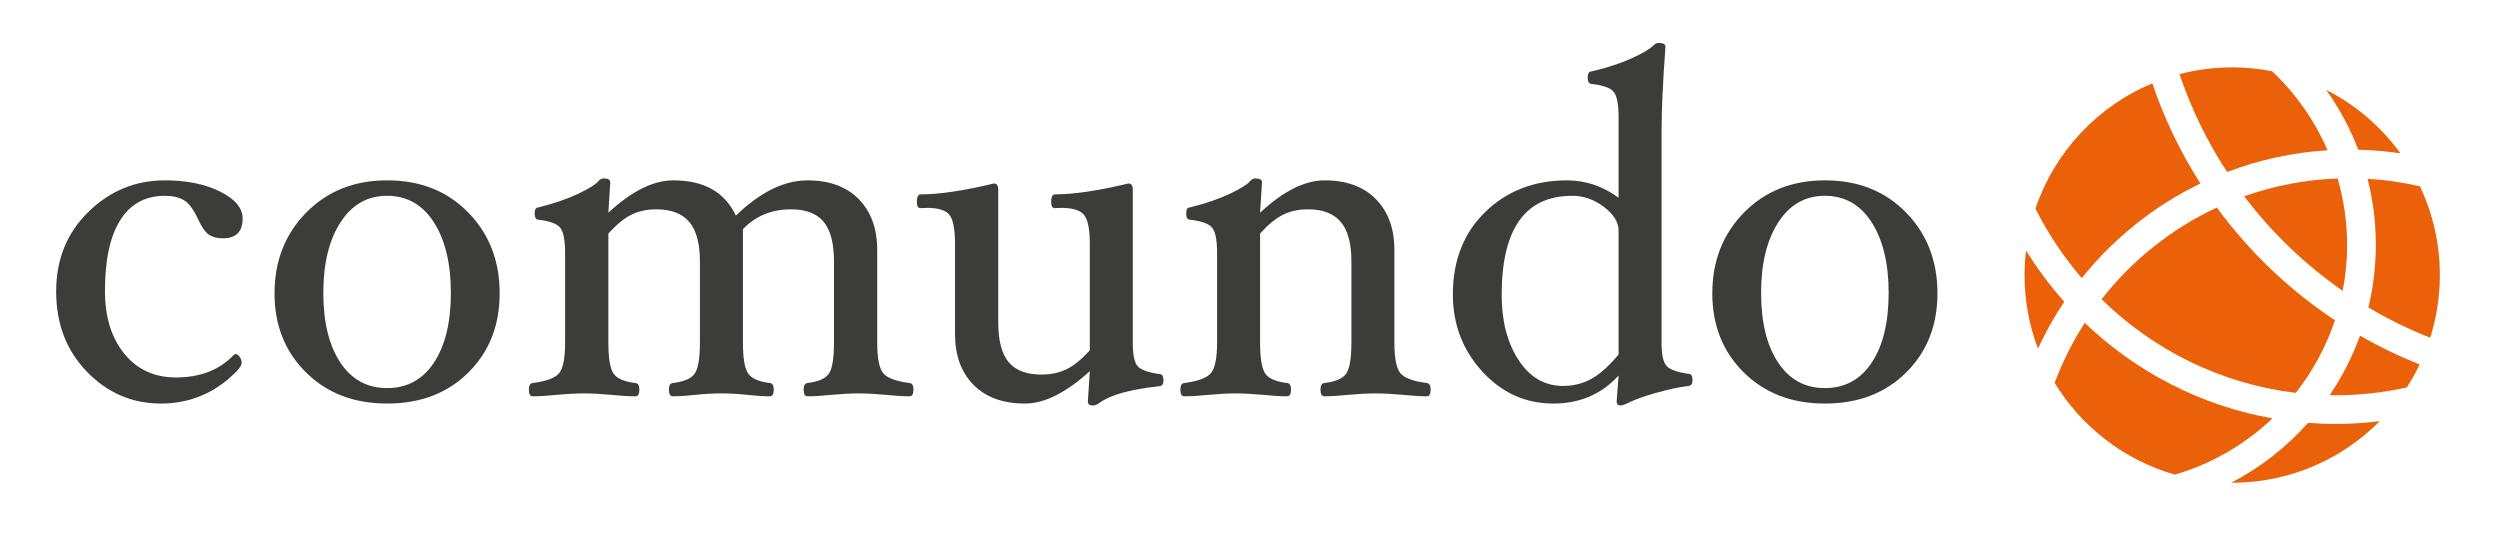 <?xml version="1.0" encoding="utf-8"?>
<!-- Generator: Adobe Illustrator 24.0.0, SVG Export Plug-In . SVG Version: 6.00 Build 0)  -->
<svg version="1.1" id="Ebene_1" xmlns="http://www.w3.org/2000/svg" xmlns:xlink="http://www.w3.org/1999/xlink" x="0px" y="0px"
	 viewBox="0 0 217.276 46.445" style="enable-background:new 0 0 217.276 46.445;" xml:space="preserve">
<style type="text/css">
	.st0{fill:#3C3C3B;}
	.st1{fill:#EA6109;}
</style>
<g>
	<path class="st0" d="M21.088,18.991c0,1.148-0.574,1.721-1.722,1.721c-0.49,0-0.892-0.104-1.207-0.315
		c-0.315-0.209-0.633-0.664-0.955-1.364c-0.378-0.826-0.78-1.368-1.208-1.627c-0.426-0.259-0.983-0.388-1.669-0.388
		c-1.693,0-2.984,0.703-3.873,2.109c-0.889,1.407-1.333,3.462-1.333,6.162c0,2.254,0.559,4.07,1.679,5.449
		c1.12,1.379,2.617,2.067,4.493,2.067c2.128,0,3.814-0.664,5.06-1.994l0.105-0.042c0.126,0,0.248,0.081,0.367,0.242
		c0.119,0.16,0.179,0.339,0.179,0.535c0,0.28-0.409,0.763-1.228,1.448c-0.819,0.686-1.715,1.204-2.688,1.554
		c-0.973,0.35-2.005,0.525-3.096,0.525c-2.506,0-4.651-0.92-6.435-2.761c-1.785-1.84-2.677-4.167-2.677-6.981
		c0-2.785,0.934-5.091,2.802-6.917c1.869-1.827,4.084-2.74,6.645-2.74c1.89,0,3.489,0.326,4.798,0.976
		C20.433,17.301,21.088,18.081,21.088,18.991"/>
	<path class="st0" d="M39.185,25.457c0-2.561-0.494-4.608-1.48-6.141c-0.987-1.532-2.341-2.299-4.063-2.299
		c-1.708,0-3.058,0.77-4.052,2.31c-0.994,1.54-1.49,3.583-1.49,6.13c0,2.534,0.489,4.546,1.469,6.036
		c0.979,1.491,2.338,2.236,4.073,2.236c1.735,0,3.093-0.738,4.073-2.215C38.694,30.038,39.185,28.018,39.185,25.457
		 M43.426,25.499c0,2.785-0.908,5.078-2.722,6.876c-1.815,1.799-4.165,2.698-7.051,2.698c-2.887,0-5.241-0.903-7.062-2.709
		c-1.822-1.805-2.732-4.094-2.732-6.865c0-2.813,0.917-5.154,2.753-7.023c1.836-1.868,4.182-2.802,7.041-2.802
		c2.872,0,5.219,0.931,7.04,2.792C42.515,20.327,43.426,22.672,43.426,25.499"/>
	<path class="st0" d="M79.389,33.855c0,0.392-0.112,0.588-0.336,0.588c-0.56,0-1.246-0.042-2.058-0.126
		c-0.894-0.084-1.689-0.126-2.386-0.126c-0.683,0-1.47,0.042-2.362,0.126c-0.808,0.084-1.498,0.126-2.069,0.126
		c-0.223,0-0.335-0.196-0.335-0.588c0-0.35,0.112-0.539,0.335-0.567c0.95-0.112,1.571-0.385,1.864-0.819
		c0.293-0.433,0.44-1.343,0.44-2.729v-7.012c0-1.582-0.3-2.733-0.901-3.454c-0.6-0.721-1.542-1.081-2.826-1.081
		c-1.689,0-3.085,0.574-4.188,1.722v9.825c0,1.386,0.153,2.296,0.46,2.729c0.307,0.434,0.935,0.707,1.885,0.819
		c0.223,0.028,0.335,0.217,0.335,0.567c0,0.392-0.112,0.588-0.337,0.588c-0.561,0-1.214-0.042-1.957-0.126
		c-0.814-0.084-1.557-0.126-2.231-0.126c-0.701,0-1.466,0.042-2.293,0.126c-0.744,0.084-1.397,0.126-1.957,0.126
		c-0.225,0-0.337-0.196-0.337-0.588c0-0.35,0.112-0.539,0.337-0.567c0.969-0.112,1.603-0.385,1.905-0.819
		c0.301-0.433,0.453-1.343,0.453-2.729v-7.012c0-1.568-0.309-2.715-0.927-3.443c-0.617-0.728-1.571-1.092-2.862-1.092
		c-0.814,0-1.534,0.154-2.158,0.462s-1.295,0.853-2.01,1.638v9.447c0,1.386,0.15,2.296,0.452,2.729
		c0.302,0.434,0.937,0.707,1.906,0.819c0.224,0.028,0.336,0.217,0.336,0.567c0,0.392-0.112,0.588-0.335,0.588
		c-0.573,0-1.271-0.042-2.095-0.126c-0.908-0.084-1.704-0.126-2.388-0.126c-0.699,0-1.496,0.042-2.39,0.126
		c-0.798,0.084-1.484,0.126-2.058,0.126c-0.224,0-0.336-0.196-0.336-0.588c0-0.35,0.112-0.539,0.336-0.567
		c1.19-0.154,1.956-0.44,2.3-0.859c0.342-0.42,0.513-1.314,0.513-2.684v-7.757c0-1.117-0.143-1.851-0.43-2.2
		c-0.287-0.35-0.913-0.581-1.879-0.692c-0.224,0-0.335-0.185-0.335-0.557c0-0.343,0.111-0.514,0.334-0.514
		c1.381-0.35,2.532-0.746,3.453-1.186c0.921-0.441,1.5-0.801,1.737-1.081c0.139-0.168,0.293-0.253,0.461-0.253
		c0.39,0,0.586,0.113,0.586,0.337l-0.168,2.645c2.022-1.876,3.904-2.813,5.646-2.813c2.669,0,4.48,1.022,5.435,3.065
		c2.121-2.043,4.193-3.065,6.217-3.065c1.911,0,3.4,0.546,4.468,1.637c1.067,1.092,1.601,2.561,1.601,4.409v8.02
		c0,1.372,0.171,2.267,0.514,2.687c0.343,0.42,1.109,0.707,2.299,0.861C79.277,33.316,79.389,33.505,79.389,33.855"/>
	<path class="st0" d="M101.118,33.069c0,0.3-0.112,0.464-0.336,0.493c-2.547,0.276-4.29,0.76-5.227,1.452
		c-0.196,0.151-0.392,0.227-0.588,0.227c-0.28,0-0.42-0.112-0.42-0.336l0.168-2.645
		c-2.072,1.876-3.947,2.813-5.627,2.813c-1.917,0-3.411-0.543-4.482-1.629c-1.071-1.085-1.606-2.561-1.606-4.425v-7.861
		c0-1.247-0.161-2.074-0.483-2.481c-0.322-0.406-0.959-0.609-1.91-0.609c-0.182,0-0.386,0.007-0.609,0.021
		c-0.21,0-0.315-0.179-0.315-0.537c0-0.44,0.111-0.66,0.335-0.66c1.618,0,3.739-0.315,6.363-0.945
		c0.251,0,0.377,0.175,0.377,0.525v11.547c0,1.582,0.302,2.733,0.905,3.454c0.604,0.721,1.551,1.081,2.842,1.081
		c0.828,0,1.557-0.155,2.189-0.463c0.631-0.308,1.305-0.854,2.021-1.639v-9.294c0-1.233-0.165-2.057-0.493-2.47
		c-0.329-0.413-0.984-0.62-1.964-0.62c-0.167,0-0.364,0.007-0.587,0.021c-0.21,0-0.315-0.179-0.315-0.537
		c0-0.44,0.112-0.66,0.336-0.66c1.623,0,3.751-0.315,6.382-0.945c0.252,0,0.378,0.175,0.378,0.525v13.395
		c0,0.965,0.137,1.613,0.409,1.942c0.273,0.328,0.913,0.563,1.921,0.703C101.006,32.512,101.118,32.697,101.118,33.069"
		/>
	<path class="st0" d="M124.338,33.855c0,0.392-0.113,0.588-0.336,0.588c-0.56,0-1.246-0.042-2.058-0.126
		c-0.894-0.084-1.683-0.126-2.367-0.126c-0.698,0-1.499,0.042-2.407,0.126c-0.823,0.084-1.514,0.126-2.071,0.126
		c-0.224,0-0.335-0.196-0.335-0.588c0-0.35,0.112-0.539,0.336-0.567c0.966-0.112,1.599-0.385,1.9-0.819
		c0.301-0.433,0.452-1.343,0.452-2.729v-7.012c0-1.568-0.308-2.715-0.924-3.443c-0.617-0.728-1.568-1.092-2.856-1.092
		c-0.812,0-1.529,0.154-2.151,0.462c-0.624,0.308-1.292,0.853-2.006,1.638v9.447c0,1.386,0.151,2.296,0.452,2.729
		c0.3,0.434,0.934,0.707,1.9,0.819c0.224,0.028,0.336,0.217,0.336,0.567c0,0.392-0.112,0.588-0.336,0.588
		c-0.574,0-1.274-0.042-2.099-0.126c-0.911-0.084-1.708-0.126-2.394-0.126c-0.672,0-1.456,0.042-2.351,0.126
		c-0.826,0.084-1.526,0.126-2.1,0.126c-0.224,0-0.336-0.196-0.336-0.588c0-0.35,0.112-0.539,0.336-0.567
		c1.204-0.154,1.98-0.443,2.33-0.87c0.35-0.426,0.526-1.317,0.526-2.673v-7.757c0-1.117-0.144-1.851-0.431-2.2
		c-0.287-0.35-0.928-0.581-1.921-0.692c-0.224,0-0.336-0.185-0.336-0.557c0-0.343,0.112-0.514,0.336-0.514
		c1.386-0.35,2.541-0.746,3.464-1.186c0.924-0.441,1.504-0.801,1.743-1.081c0.139-0.168,0.294-0.253,0.462-0.253
		c0.391,0,0.587,0.113,0.587,0.337l-0.168,2.645c2.012-1.876,3.884-2.813,5.617-2.813c1.9,0,3.385,0.546,4.453,1.637
		c1.069,1.092,1.603,2.561,1.603,4.409v8.02c0,1.372,0.172,2.267,0.515,2.687c0.343,0.42,1.109,0.707,2.299,0.861
		C124.225,33.316,124.338,33.505,124.338,33.855"/>
	<path class="st0" d="M140.672,30.807v-10.766c0-0.727-0.424-1.413-1.27-2.057c-0.847-0.644-1.767-0.966-2.761-0.966
		c-4.087,0-6.13,2.873-6.13,8.619c0,2.27,0.489,4.156,1.469,5.655c0.979,1.499,2.267,2.249,3.863,2.249
		c0.909,0,1.735-0.207,2.477-0.621C139.062,32.507,139.846,31.802,140.672,30.807 M147.096,33.048
		c0,0.3-0.112,0.465-0.336,0.493c-0.797,0.098-1.723,0.294-2.777,0.588c-1.053,0.293-1.875,0.587-2.466,0.881
		c-0.31,0.154-0.535,0.231-0.675,0.231c-0.225,0-0.338-0.112-0.338-0.336l0.168-2.267c-1.484,1.624-3.374,2.435-5.669,2.435
		c-2.422,0-4.482-0.93-6.182-2.792c-1.701-1.861-2.552-4.094-2.552-6.697c0-2.953,0.941-5.343,2.824-7.17
		c1.883-1.826,4.244-2.739,7.086-2.739c1.624,0,3.121,0.503,4.493,1.511v-6.977c0-1.131-0.14-1.871-0.42-2.22
		c-0.28-0.349-0.924-0.579-1.932-0.692c-0.223-0.028-0.336-0.207-0.336-0.535c0-0.371,0.113-0.556,0.338-0.556
		c1.319-0.308,2.463-0.679,3.432-1.113c0.969-0.433,1.621-0.818,1.959-1.155c0.14-0.139,0.288-0.209,0.442-0.209
		c0.393,0,0.59,0.111,0.59,0.335c-0.224,3.049-0.336,5.483-0.336,7.301v18.483c0,0.965,0.139,1.612,0.419,1.94
		c0.28,0.329,0.924,0.564,1.932,0.703C146.984,32.491,147.096,32.677,147.096,33.048"/>
	<path class="st0" d="M164.143,25.457c0-2.561-0.494-4.608-1.48-6.141c-0.987-1.532-2.341-2.299-4.063-2.299
		c-1.708,0-3.058,0.77-4.052,2.31c-0.994,1.54-1.49,3.583-1.49,6.13c0,2.534,0.489,4.546,1.469,6.036
		c0.98,1.491,2.338,2.236,4.073,2.236c1.736,0,3.093-0.738,4.073-2.215C163.652,30.038,164.143,28.018,164.143,25.457
		 M168.384,25.499c0,2.785-0.908,5.078-2.722,6.876c-1.815,1.799-4.165,2.698-7.051,2.698
		c-2.887,0-5.241-0.903-7.062-2.709c-1.822-1.805-2.732-4.094-2.732-6.865c0-2.813,0.917-5.154,2.753-7.023
		c1.836-1.868,4.182-2.802,7.041-2.802c2.872,0,5.219,0.931,7.04,2.792
		C167.473,20.327,168.384,22.672,168.384,25.499"/>
	<path class="st1" d="M208.621,13.326c-1.676-2.312-3.886-4.21-6.45-5.514c1.137,1.597,2.079,3.341,2.788,5.2
		C206.199,13.046,207.423,13.146,208.621,13.326"/>
	<path class="st1" d="M200.594,36.749c-1.881,2.115-4.14,3.883-6.671,5.203c0.026,0,0.052,0.002,0.078,0.002
		c5.017,0,9.554-2.049,12.826-5.353c-1.268,0.157-2.557,0.247-3.866,0.247
		C202.164,36.848,201.376,36.808,200.594,36.749"/>
	<path class="st1" d="M206.484,21.29c0,1.869-0.227,3.685-0.645,5.428c1.708,1.016,3.504,1.897,5.371,2.636
		c0.544-1.72,0.839-3.55,0.839-5.449c0-2.759-0.621-5.372-1.728-7.711c-1.478-0.342-2.999-0.567-4.557-0.657
		C206.233,17.378,206.484,19.305,206.484,21.29"/>
	<path class="st1" d="M176.082,21.77c-0.083,0.701-0.13,1.412-0.13,2.135c0,2.25,0.415,4.402,1.167,6.389
		c0.659-1.419,1.422-2.781,2.287-4.069C178.175,24.844,177.064,23.352,176.082,21.77"/>
	<path class="st1" d="M181.189,28.062c-1.048,1.628-1.931,3.371-2.618,5.21c2.328,3.828,6.044,6.716,10.446,7.979
		c3.218-0.94,6.114-2.639,8.484-4.889C191.247,35.259,185.619,32.299,181.189,28.062"/>
	<path class="st1" d="M205.108,29.173c-0.664,1.84-1.552,3.574-2.634,5.168c0.163,0.002,0.324,0.012,0.487,0.012
		c2.132,0,4.209-0.238,6.213-0.68c0.413-0.64,0.79-1.307,1.121-2C208.499,30.962,206.767,30.126,205.108,29.173"/>
	<path class="st1" d="M191.239,15.946c-1.726-2.699-3.136-5.617-4.18-8.704c-4.768,1.989-8.496,5.965-10.158,10.892
		c1.097,2.181,2.452,4.205,4.025,6.033C183.698,20.717,187.216,17.891,191.239,15.946"/>
	<path class="st1" d="M197.475,6.194c-1.125-0.219-2.285-0.338-3.474-0.338c-1.583,0-3.118,0.206-4.58,0.589
		c1.023,3.025,2.42,5.879,4.14,8.505c2.74-1.047,5.671-1.7,8.727-1.891
		C201.159,10.451,199.511,8.121,197.475,6.194"/>
	<path class="st1" d="M192.665,18.036c-3.938,1.837-7.366,4.584-10.016,7.972c4.488,4.4,10.356,7.357,16.876,8.135
		c1.476-1.872,2.637-4.001,3.405-6.309C198.955,25.2,195.477,21.878,192.665,18.036"/>
	<path class="st1" d="M203.603,25.275c0.252-1.291,0.387-2.622,0.387-3.985c0-2.005-0.291-3.942-0.823-5.778
		c-2.839,0.103-5.568,0.639-8.124,1.548C197.443,20.229,200.335,23.003,203.603,25.275"/>
</g>
</svg>
